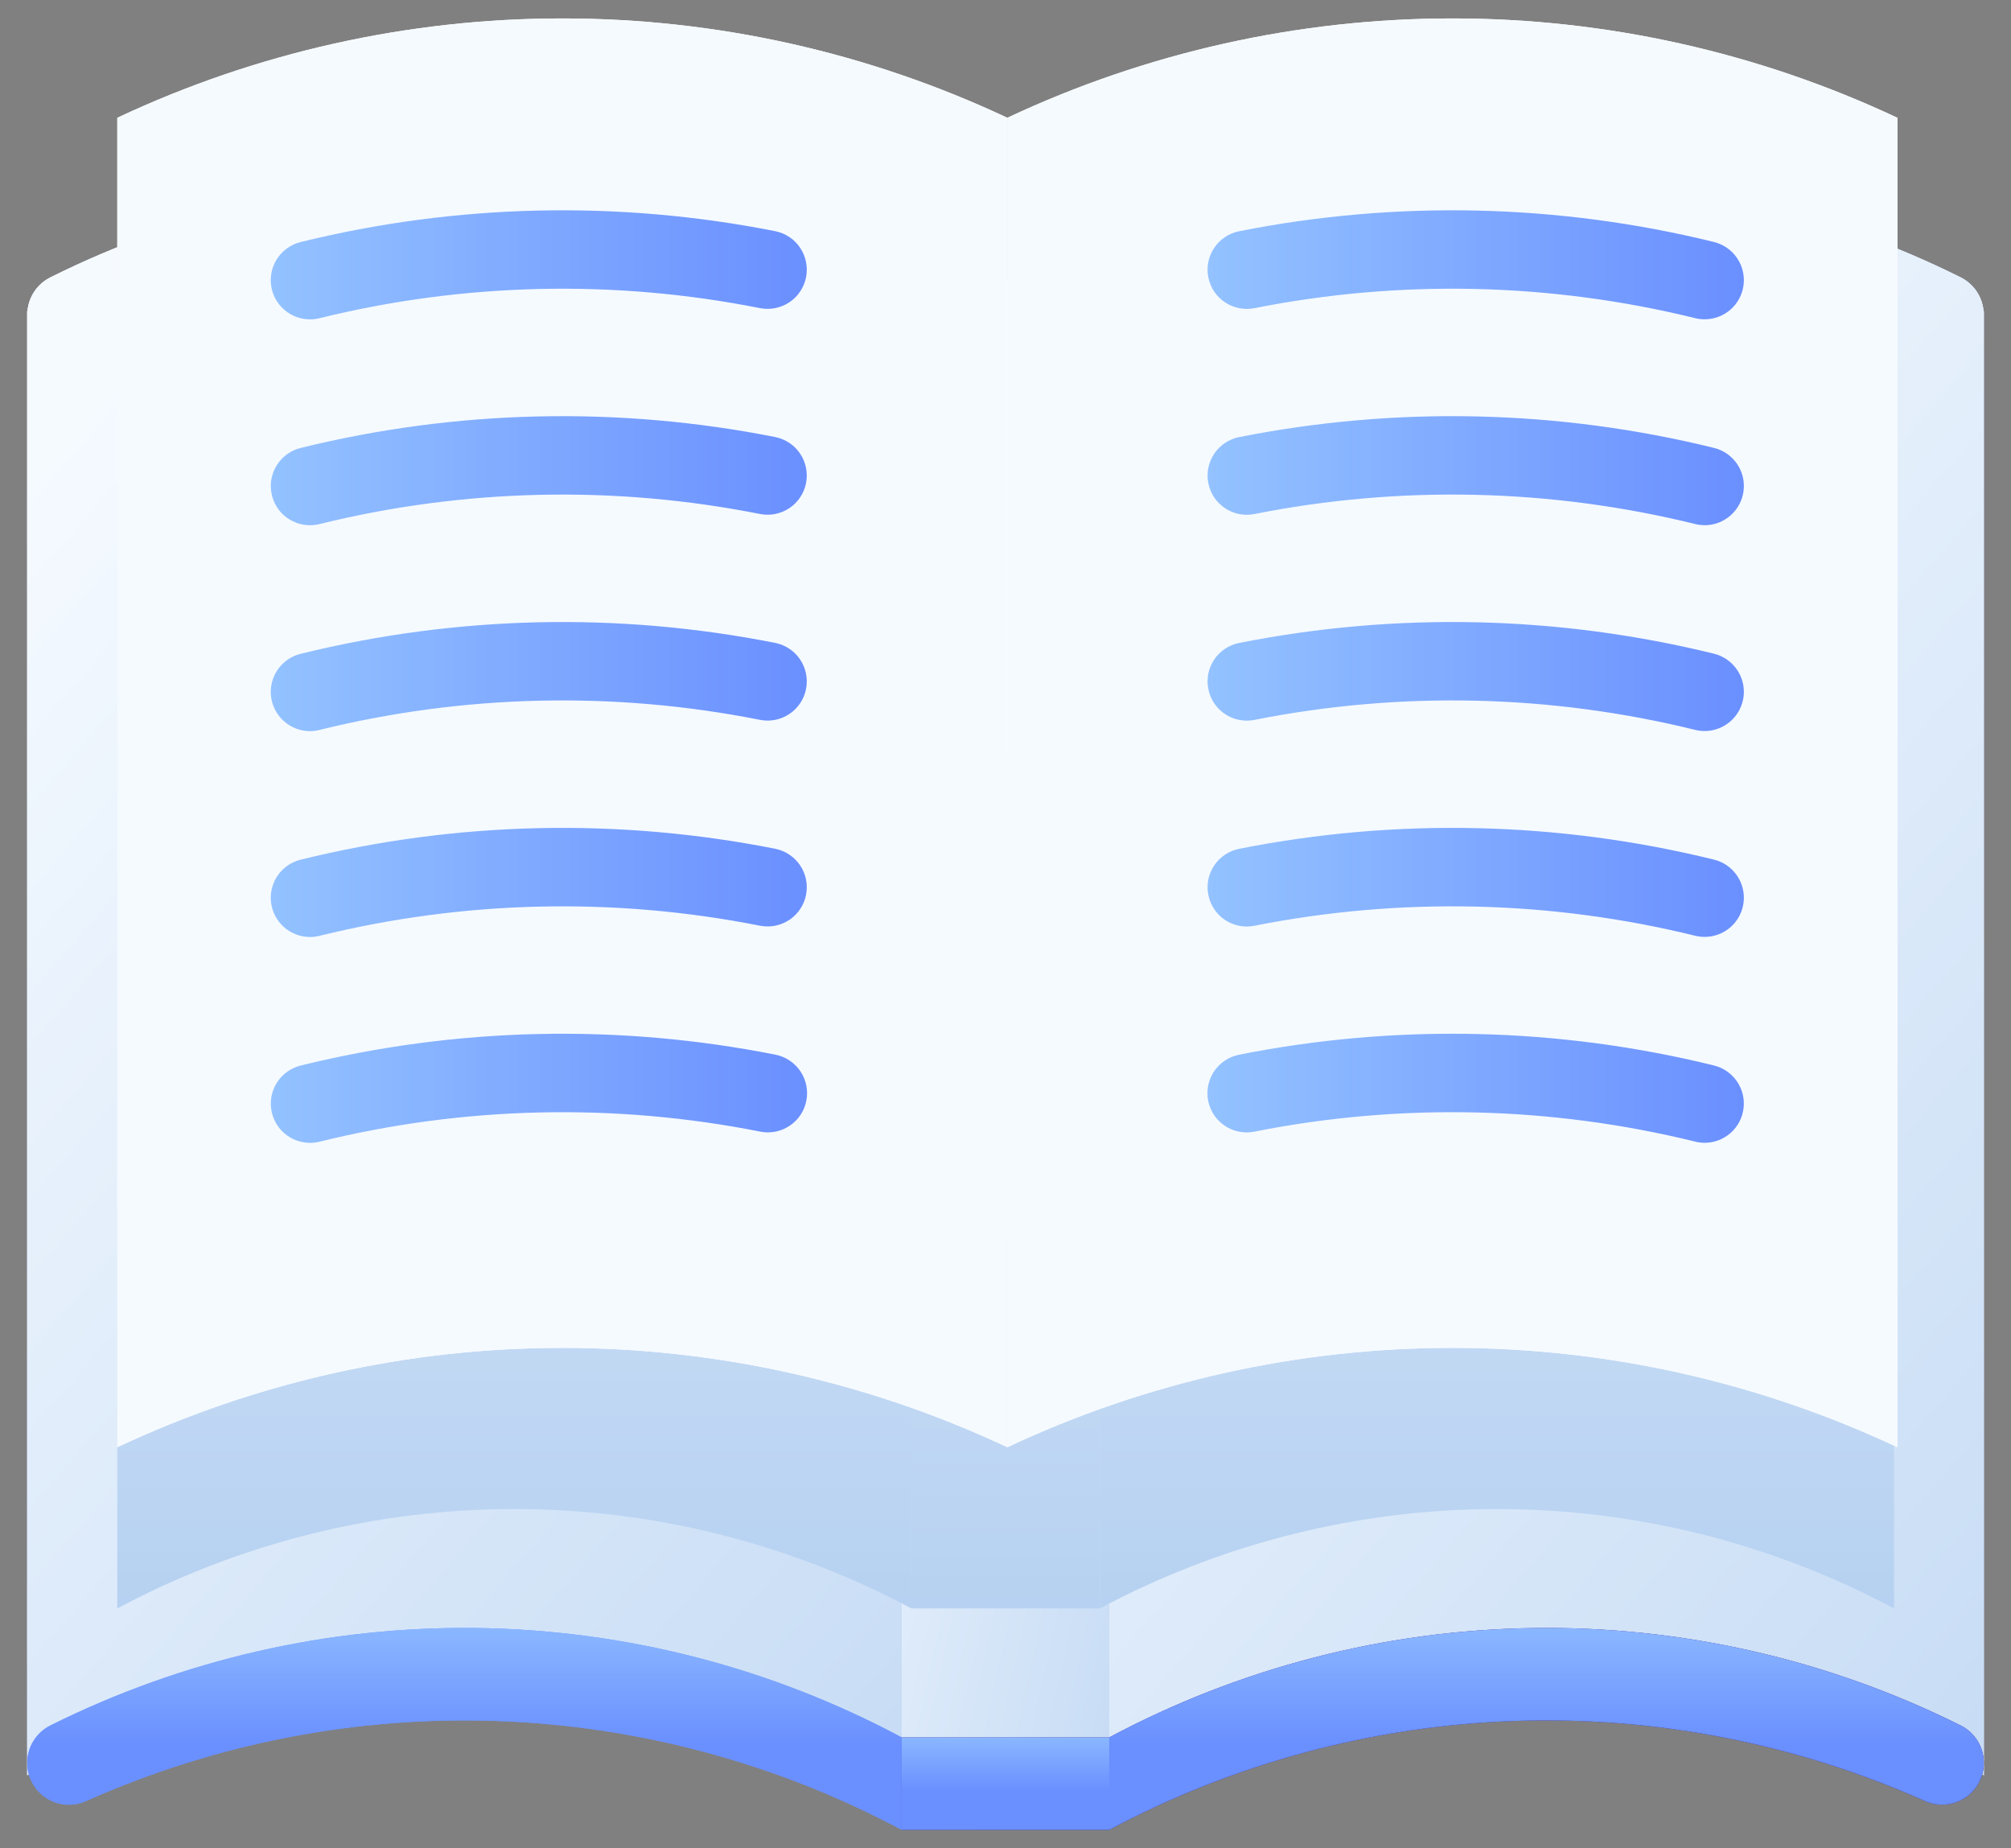 <svg width="37" height="34" viewBox="0 0 37 34" fill="none" xmlns="http://www.w3.org/2000/svg">
<rect x="0" y="0" width="37" height="34" fill="#808080" stroke="none"/>
<path d="M36.5 5.792V5.787V5.725L36.495 5.723C36.484 5.592 36.439 5.466 36.365 5.357C36.291 5.249 36.19 5.161 36.073 5.102C33.633 3.886 30.939 3.272 28.214 3.311C25.489 3.349 22.813 4.039 20.409 5.323V5.725V32.657C22.885 31.335 25.648 30.643 28.455 30.643C31.261 30.643 34.024 31.335 36.5 32.657V5.797V5.792Z" fill="url(#paint0_linear_2262_86)"/>
<path d="M36.5 5.792V5.787V5.725L36.495 5.723C36.484 5.592 36.439 5.466 36.365 5.357C36.291 5.249 36.19 5.161 36.073 5.102C33.633 3.886 30.939 3.272 28.214 3.311C25.489 3.349 22.813 4.039 20.409 5.323V5.725V32.657C22.885 31.335 25.648 30.643 28.455 30.643C31.261 30.643 34.024 31.335 36.5 32.657V5.797V5.792Z" fill="url(#paint1_linear_2262_86)"/>
<path d="M36.5 5.792V5.787V5.725L36.495 5.723C36.484 5.592 36.439 5.466 36.365 5.357C36.291 5.249 36.19 5.161 36.073 5.102C33.633 3.886 30.939 3.272 28.214 3.311C25.489 3.349 22.813 4.039 20.409 5.323V5.725V32.657C22.885 31.335 25.648 30.643 28.455 30.643C31.261 30.643 34.024 31.335 36.5 32.657V5.797V5.792Z" fill="url(#paint2_linear_2262_86)"/>
<path d="M16.591 5.725V5.322C14.187 4.039 11.511 3.349 8.786 3.31C6.062 3.272 3.367 3.886 0.929 5.102C0.811 5.161 0.71 5.248 0.636 5.357C0.562 5.466 0.517 5.591 0.506 5.722L0.5 5.725V32.657C2.976 31.335 5.739 30.643 8.545 30.643C11.352 30.643 14.115 31.335 16.591 32.657L16.591 5.725Z" fill="url(#paint3_linear_2262_86)"/>
<path d="M16.591 5.725V5.322C14.187 4.039 11.511 3.349 8.786 3.31C6.062 3.272 3.367 3.886 0.929 5.102C0.811 5.161 0.71 5.248 0.636 5.357C0.562 5.466 0.517 5.591 0.506 5.722L0.5 5.725V32.657C2.976 31.335 5.739 30.643 8.545 30.643C11.352 30.643 14.115 31.335 16.591 32.657L16.591 5.725Z" fill="url(#paint4_linear_2262_86)"/>
<path d="M16.591 5.725V5.322C14.187 4.039 11.511 3.349 8.786 3.31C6.062 3.272 3.367 3.886 0.929 5.102C0.811 5.161 0.71 5.248 0.636 5.357C0.562 5.466 0.517 5.591 0.506 5.722L0.5 5.725V32.657C2.976 31.335 5.739 30.643 8.545 30.643C11.352 30.643 14.115 31.335 16.591 32.657L16.591 5.725Z" fill="url(#paint5_linear_2262_86)"/>
<path d="M20.409 5.322H16.59V7.023L16.591 32.657H20.409V7.023V5.322Z" fill="url(#paint6_linear_2262_86)"/>
<path d="M20.409 5.322H16.59V7.023L16.591 32.657H20.409V7.023V5.322Z" fill="url(#paint7_linear_2262_86)"/>
<path d="M34.848 5.133V29.588C32.6 28.388 30.091 27.76 27.542 27.76C24.994 27.76 22.485 28.388 20.236 29.588V5.132C22.485 3.932 24.994 3.304 27.542 3.304C30.091 3.304 32.6 3.932 34.848 5.132V5.133Z" fill="url(#paint8_linear_2262_86)"/>
<path d="M16.769 5.133V29.588C14.521 28.388 12.012 27.76 9.463 27.76C6.915 27.76 4.406 28.388 2.158 29.588V5.132C4.406 3.932 6.915 3.304 9.463 3.304C12.012 3.304 14.521 3.932 16.769 5.132V5.133Z" fill="url(#paint9_linear_2262_86)"/>
<path d="M16.769 5.133V29.588H20.236V5.133H16.769Z" fill="url(#paint10_linear_2262_86)"/>
<path d="M18.534 2.167V26.623C15.972 25.419 13.176 24.795 10.346 24.795C7.515 24.795 4.719 25.419 2.158 26.623V2.167C4.719 0.963 7.515 0.339 10.346 0.339C13.176 0.339 15.972 0.963 18.534 2.167Z" fill="white"/>
<path d="M18.534 2.167V26.623C15.972 25.419 13.176 24.795 10.346 24.795C7.515 24.795 4.719 25.419 2.158 26.623V2.167C4.719 0.963 7.515 0.339 10.346 0.339C13.176 0.339 15.972 0.963 18.534 2.167Z" fill="url(#paint11_linear_2262_86)"/>
<path d="M34.91 2.167V26.623C32.348 25.419 29.552 24.795 26.722 24.795C23.891 24.795 21.096 25.419 18.534 26.623V2.167C21.096 0.963 23.891 0.339 26.722 0.339C29.552 0.339 32.348 0.963 34.91 2.167Z" fill="white"/>
<path d="M34.91 2.167V26.623C32.348 25.419 29.552 24.795 26.722 24.795C23.891 24.795 21.096 25.419 18.534 26.623V2.167C21.096 0.963 23.891 0.339 26.722 0.339C29.552 0.339 32.348 0.963 34.91 2.167Z" fill="url(#paint12_linear_2262_86)"/>
<path d="M5.703 5.875C5.527 5.875 5.357 5.811 5.225 5.694C5.093 5.577 5.008 5.416 4.987 5.241C4.966 5.066 5.009 4.889 5.109 4.744C5.209 4.599 5.359 4.496 5.53 4.453C8.393 3.748 11.376 3.68 14.269 4.254C14.455 4.292 14.619 4.403 14.724 4.562C14.829 4.721 14.867 4.915 14.83 5.101C14.793 5.288 14.684 5.453 14.526 5.559C14.368 5.665 14.174 5.705 13.987 5.669C11.303 5.136 8.534 5.199 5.877 5.854C5.82 5.868 5.762 5.875 5.703 5.875Z" fill="url(#paint13_linear_2262_86)"/>
<path d="M31.364 5.874C31.305 5.874 31.247 5.867 31.19 5.853C28.533 5.199 25.764 5.136 23.08 5.669C22.892 5.706 22.697 5.667 22.538 5.561C22.379 5.455 22.269 5.29 22.232 5.102C22.194 4.914 22.233 4.72 22.339 4.561C22.445 4.402 22.611 4.291 22.798 4.254C25.691 3.68 28.673 3.748 31.537 4.452C31.708 4.495 31.857 4.598 31.957 4.743C32.057 4.888 32.101 5.065 32.08 5.24C32.059 5.415 31.974 5.576 31.842 5.693C31.71 5.809 31.54 5.874 31.364 5.874Z" fill="url(#paint14_linear_2262_86)"/>
<path d="M5.703 9.662C5.527 9.662 5.357 9.597 5.225 9.481C5.093 9.364 5.009 9.203 4.988 9.028C4.966 8.853 5.01 8.677 5.11 8.532C5.21 8.387 5.359 8.283 5.53 8.241C8.393 7.535 11.376 7.467 14.269 8.041C14.455 8.08 14.619 8.19 14.724 8.349C14.829 8.508 14.867 8.702 14.83 8.888C14.793 9.075 14.684 9.24 14.526 9.346C14.368 9.452 14.174 9.492 13.987 9.456C11.303 8.923 8.534 8.986 5.877 9.641C5.82 9.655 5.762 9.662 5.703 9.662Z" fill="url(#paint15_linear_2262_86)"/>
<path d="M31.364 9.661C31.305 9.661 31.247 9.654 31.19 9.64C28.533 8.986 25.764 8.923 23.08 9.456C22.892 9.493 22.697 9.455 22.538 9.348C22.379 9.242 22.269 9.077 22.232 8.889C22.194 8.702 22.233 8.507 22.339 8.348C22.445 8.189 22.611 8.078 22.798 8.041C25.691 7.467 28.674 7.535 31.537 8.24C31.708 8.282 31.858 8.386 31.958 8.531C32.058 8.676 32.101 8.852 32.08 9.027C32.059 9.202 31.974 9.363 31.842 9.48C31.71 9.597 31.54 9.662 31.364 9.662L31.364 9.661Z" fill="url(#paint16_linear_2262_86)"/>
<path d="M5.703 13.45C5.527 13.449 5.357 13.385 5.225 13.268C5.093 13.151 5.008 12.99 4.987 12.815C4.966 12.64 5.009 12.464 5.109 12.319C5.209 12.174 5.359 12.07 5.53 12.028C8.393 11.322 11.376 11.254 14.269 11.828C14.455 11.867 14.619 11.977 14.724 12.136C14.829 12.295 14.867 12.489 14.83 12.676C14.793 12.862 14.684 13.027 14.526 13.133C14.368 13.24 14.174 13.279 13.987 13.243C11.303 12.71 8.534 12.773 5.877 13.428C5.82 13.442 5.762 13.45 5.703 13.45Z" fill="url(#paint17_linear_2262_86)"/>
<path d="M31.364 13.448C31.305 13.448 31.247 13.441 31.19 13.427C28.533 12.773 25.764 12.71 23.08 13.243C22.892 13.28 22.697 13.242 22.538 13.135C22.379 13.029 22.269 12.864 22.232 12.676C22.194 12.488 22.233 12.294 22.339 12.135C22.445 11.976 22.611 11.865 22.798 11.828C25.691 11.254 28.673 11.322 31.537 12.026C31.708 12.069 31.857 12.172 31.957 12.317C32.057 12.462 32.101 12.639 32.08 12.813C32.058 12.988 31.974 13.149 31.842 13.266C31.71 13.383 31.54 13.448 31.364 13.448Z" fill="url(#paint18_linear_2262_86)"/>
<path d="M5.703 17.237C5.527 17.236 5.357 17.172 5.225 17.055C5.093 16.938 5.008 16.777 4.987 16.602C4.966 16.427 5.009 16.251 5.109 16.106C5.209 15.961 5.359 15.857 5.53 15.815C8.393 15.109 11.376 15.041 14.269 15.615C14.455 15.654 14.619 15.765 14.724 15.923C14.829 16.082 14.867 16.276 14.83 16.463C14.793 16.649 14.684 16.814 14.526 16.92C14.368 17.027 14.174 17.066 13.987 17.03C11.303 16.498 8.534 16.561 5.877 17.216C5.82 17.23 5.762 17.237 5.703 17.237Z" fill="url(#paint19_linear_2262_86)"/>
<path d="M31.364 17.235C31.305 17.235 31.247 17.228 31.19 17.214C28.533 16.561 25.764 16.498 23.08 17.03C22.892 17.068 22.697 17.029 22.538 16.923C22.379 16.816 22.269 16.651 22.232 16.463C22.194 16.276 22.233 16.081 22.339 15.922C22.445 15.763 22.611 15.653 22.798 15.615C25.691 15.041 28.673 15.109 31.537 15.814C31.708 15.856 31.857 15.959 31.957 16.104C32.057 16.249 32.101 16.426 32.08 16.601C32.059 16.776 31.974 16.937 31.842 17.054C31.71 17.171 31.54 17.235 31.364 17.235Z" fill="url(#paint20_linear_2262_86)"/>
<path d="M5.703 21.024C5.527 21.023 5.357 20.959 5.225 20.842C5.093 20.725 5.009 20.564 4.988 20.389C4.966 20.215 5.01 20.038 5.11 19.893C5.21 19.748 5.359 19.645 5.53 19.602C8.393 18.896 11.376 18.828 14.269 19.402C14.456 19.44 14.621 19.55 14.728 19.709C14.834 19.869 14.873 20.063 14.835 20.251C14.798 20.439 14.688 20.604 14.528 20.71C14.369 20.816 14.175 20.855 13.987 20.817C11.303 20.285 8.534 20.348 5.877 21.003C5.82 21.017 5.762 21.024 5.703 21.024Z" fill="url(#paint21_linear_2262_86)"/>
<path d="M31.364 21.023C31.305 21.023 31.247 21.015 31.19 21.001C28.533 20.348 25.764 20.285 23.08 20.817C22.987 20.836 22.891 20.837 22.798 20.818C22.704 20.8 22.616 20.764 22.537 20.711C22.458 20.658 22.39 20.591 22.337 20.512C22.284 20.433 22.248 20.344 22.229 20.251C22.21 20.158 22.211 20.062 22.229 19.969C22.248 19.876 22.285 19.788 22.337 19.709C22.39 19.63 22.458 19.562 22.537 19.51C22.616 19.457 22.705 19.421 22.798 19.402C25.691 18.828 28.673 18.896 31.537 19.601C31.707 19.643 31.857 19.747 31.957 19.892C32.057 20.037 32.101 20.213 32.079 20.388C32.058 20.563 31.974 20.724 31.842 20.841C31.71 20.958 31.54 21.023 31.364 21.023Z" fill="url(#paint22_linear_2262_86)"/>
<path d="M36.5 32.431C36.5 32.559 36.468 32.685 36.407 32.797C36.346 32.91 36.258 33.005 36.151 33.075C36.043 33.145 35.92 33.186 35.793 33.197C35.665 33.207 35.537 33.185 35.42 33.133C33.043 32.072 30.455 31.568 27.854 31.659C25.252 31.751 22.706 32.436 20.409 33.661V31.961C22.813 30.678 25.489 29.988 28.214 29.949C30.939 29.911 33.634 30.525 36.073 31.741C36.201 31.805 36.309 31.903 36.385 32.025C36.46 32.147 36.5 32.287 36.5 32.431Z" fill="url(#paint23_linear_2262_86)"/>
<path d="M36.5 32.431C36.5 32.559 36.468 32.685 36.407 32.797C36.346 32.91 36.258 33.005 36.151 33.075C36.043 33.145 35.92 33.186 35.793 33.197C35.665 33.207 35.537 33.185 35.42 33.133C33.043 32.072 30.455 31.568 27.854 31.659C25.252 31.751 22.706 32.436 20.409 33.661V31.961C22.813 30.678 25.489 29.988 28.214 29.949C30.939 29.911 33.634 30.525 36.073 31.741C36.201 31.805 36.309 31.903 36.385 32.025C36.46 32.147 36.5 32.287 36.5 32.431Z" fill="url(#paint24_linear_2262_86)"/>
<path d="M16.59 31.961V33.661C14.294 32.436 11.748 31.751 9.147 31.659C6.546 31.568 3.958 32.072 1.581 33.133C1.464 33.185 1.336 33.207 1.208 33.197C1.081 33.186 0.958 33.145 0.85 33.075C0.743 33.005 0.655 32.91 0.594 32.797C0.533 32.685 0.501 32.559 0.501 32.431C0.501 32.287 0.541 32.147 0.617 32.025C0.692 31.903 0.8 31.805 0.929 31.741C3.368 30.525 6.062 29.911 8.787 29.949C11.511 29.988 14.187 30.677 16.591 31.961H16.59Z" fill="#6E93FF"/>
<path d="M16.59 31.961V33.661C14.294 32.436 11.748 31.751 9.147 31.659C6.546 31.568 3.958 32.072 1.581 33.133C1.464 33.185 1.336 33.207 1.208 33.197C1.081 33.186 0.958 33.145 0.85 33.075C0.743 33.005 0.655 32.91 0.594 32.797C0.533 32.685 0.501 32.559 0.501 32.431C0.501 32.287 0.541 32.147 0.617 32.025C0.692 31.903 0.8 31.805 0.929 31.741C3.368 30.525 6.062 29.911 8.787 29.949C11.511 29.988 14.187 30.677 16.591 31.961H16.59Z" fill="url(#paint25_linear_2262_86)"/>
<path d="M20.409 31.961H16.59V33.661H20.409V31.961Z" fill="url(#paint26_linear_2262_86)"/>
<path d="M20.409 31.961H16.59V33.661H20.409V31.961Z" fill="url(#paint27_linear_2262_86)"/>
<defs>
<linearGradient id="paint0_linear_2262_86" x1="20.616" y1="5.838" x2="42.512" y2="18.66" gradientUnits="userSpaceOnUse">
<stop stop-color="#A195D7"/>
<stop offset="0.372" stop-color="#ADA3DE"/>
<stop offset="0.963" stop-color="#ECE8FF"/>
</linearGradient>
<linearGradient id="paint1_linear_2262_86" x1="21.584" y1="7.28" x2="50.388" y2="32.303" gradientUnits="userSpaceOnUse">
<stop stop-color="#F5FAFF"/>
<stop offset="1" stop-color="#B6D1F1"/>
</linearGradient>
<linearGradient id="paint2_linear_2262_86" x1="21.584" y1="7.28" x2="50.388" y2="32.303" gradientUnits="userSpaceOnUse">
<stop stop-color="#F5FAFF"/>
<stop offset="1" stop-color="#B6D1F1"/>
</linearGradient>
<linearGradient id="paint3_linear_2262_86" x1="-2.236" y1="3.309" x2="29.008" y2="18.529" gradientUnits="userSpaceOnUse">
<stop stop-color="#C6BFE8"/>
<stop offset="1" stop-color="#9C90D9"/>
</linearGradient>
<linearGradient id="paint4_linear_2262_86" x1="1.675" y1="7.28" x2="30.479" y2="32.303" gradientUnits="userSpaceOnUse">
<stop stop-color="#F5FAFF"/>
<stop offset="1" stop-color="#B6D1F1"/>
</linearGradient>
<linearGradient id="paint5_linear_2262_86" x1="1.675" y1="7.28" x2="30.479" y2="32.303" gradientUnits="userSpaceOnUse">
<stop stop-color="#F5FAFF"/>
<stop offset="1" stop-color="#B6D1F1"/>
</linearGradient>
<linearGradient id="paint6_linear_2262_86" x1="15.941" y1="5.322" x2="24.976" y2="6.444" gradientUnits="userSpaceOnUse">
<stop stop-color="#C6BFE8"/>
<stop offset="1" stop-color="#9C90D9"/>
</linearGradient>
<linearGradient id="paint7_linear_2262_86" x1="16.869" y1="9.021" x2="28.303" y2="11.552" gradientUnits="userSpaceOnUse">
<stop stop-color="#F5FAFF"/>
<stop offset="1" stop-color="#B6D1F1"/>
</linearGradient>
<linearGradient id="paint8_linear_2262_86" x1="27.542" y1="3.304" x2="27.542" y2="29.588" gradientUnits="userSpaceOnUse">
<stop stop-color="#F5FAFF"/>
<stop offset="1" stop-color="#B6D1F1"/>
</linearGradient>
<linearGradient id="paint9_linear_2262_86" x1="9.463" y1="3.304" x2="9.463" y2="29.588" gradientUnits="userSpaceOnUse">
<stop stop-color="#F5FAFF"/>
<stop offset="1" stop-color="#B6D1F1"/>
</linearGradient>
<linearGradient id="paint10_linear_2262_86" x1="18.503" y1="5.133" x2="18.503" y2="29.588" gradientUnits="userSpaceOnUse">
<stop stop-color="#F5FAFF"/>
<stop offset="1" stop-color="#B6D1F1"/>
</linearGradient>
<linearGradient id="paint11_linear_2262_86" x1="10.346" y1="25.949" x2="10.346" y2="0.23" gradientUnits="userSpaceOnUse">
<stop offset="1" stop-color="#F5FAFF"/>
</linearGradient>
<linearGradient id="paint12_linear_2262_86" x1="26.722" y1="25.949" x2="26.722" y2="0.23" gradientUnits="userSpaceOnUse">
<stop offset="1" stop-color="#F5FAFF"/>
</linearGradient>
<linearGradient id="paint13_linear_2262_86" x1="4.982" y1="4.872" x2="14.849" y2="4.872" gradientUnits="userSpaceOnUse">
<stop stop-color="#93C2FF"/>
<stop offset="1" stop-color="#6A8FFF"/>
</linearGradient>
<linearGradient id="paint14_linear_2262_86" x1="22.218" y1="4.871" x2="32.085" y2="4.871" gradientUnits="userSpaceOnUse">
<stop stop-color="#93C2FF"/>
<stop offset="1" stop-color="#6A8FFF"/>
</linearGradient>
<linearGradient id="paint15_linear_2262_86" x1="4.982" y1="8.659" x2="14.849" y2="8.659" gradientUnits="userSpaceOnUse">
<stop stop-color="#93C2FF"/>
<stop offset="1" stop-color="#6A8FFF"/>
</linearGradient>
<linearGradient id="paint16_linear_2262_86" x1="22.218" y1="8.658" x2="32.085" y2="8.658" gradientUnits="userSpaceOnUse">
<stop stop-color="#93C2FF"/>
<stop offset="1" stop-color="#6A8FFF"/>
</linearGradient>
<linearGradient id="paint17_linear_2262_86" x1="4.982" y1="12.446" x2="14.849" y2="12.446" gradientUnits="userSpaceOnUse">
<stop stop-color="#93C2FF"/>
<stop offset="1" stop-color="#6A8FFF"/>
</linearGradient>
<linearGradient id="paint18_linear_2262_86" x1="22.218" y1="12.445" x2="32.085" y2="12.445" gradientUnits="userSpaceOnUse">
<stop stop-color="#93C2FF"/>
<stop offset="1" stop-color="#6A8FFF"/>
</linearGradient>
<linearGradient id="paint19_linear_2262_86" x1="4.982" y1="16.233" x2="14.849" y2="16.233" gradientUnits="userSpaceOnUse">
<stop stop-color="#93C2FF"/>
<stop offset="1" stop-color="#6A8FFF"/>
</linearGradient>
<linearGradient id="paint20_linear_2262_86" x1="22.218" y1="16.233" x2="32.085" y2="16.233" gradientUnits="userSpaceOnUse">
<stop stop-color="#93C2FF"/>
<stop offset="1" stop-color="#6A8FFF"/>
</linearGradient>
<linearGradient id="paint21_linear_2262_86" x1="4.982" y1="20.02" x2="14.849" y2="20.02" gradientUnits="userSpaceOnUse">
<stop stop-color="#93C2FF"/>
<stop offset="1" stop-color="#6A8FFF"/>
</linearGradient>
<linearGradient id="paint22_linear_2262_86" x1="22.218" y1="20.02" x2="32.085" y2="20.02" gradientUnits="userSpaceOnUse">
<stop stop-color="#93C2FF"/>
<stop offset="1" stop-color="#6A8FFF"/>
</linearGradient>
<linearGradient id="paint23_linear_2262_86" x1="36.5" y1="34.464" x2="35.532" y2="28.885" gradientUnits="userSpaceOnUse">
<stop stop-color="#28186A"/>
<stop offset="1" stop-color="#3D259E"/>
</linearGradient>
<linearGradient id="paint24_linear_2262_86" x1="28.455" y1="29.318" x2="28.455" y2="32.102" gradientUnits="userSpaceOnUse">
<stop stop-color="#93C2FF"/>
<stop offset="1" stop-color="#6A8FFF"/>
</linearGradient>
<linearGradient id="paint25_linear_2262_86" x1="8.546" y1="29.318" x2="8.546" y2="32.102" gradientUnits="userSpaceOnUse">
<stop stop-color="#93C2FF"/>
<stop offset="1" stop-color="#6A8FFF"/>
</linearGradient>
<linearGradient id="paint26_linear_2262_86" x1="20.409" y1="34.029" x2="19.617" y2="31.663" gradientUnits="userSpaceOnUse">
<stop stop-color="#28186A"/>
<stop offset="1" stop-color="#3D259E"/>
</linearGradient>
<linearGradient id="paint27_linear_2262_86" x1="18.5" y1="31.673" x2="18.5" y2="32.947" gradientUnits="userSpaceOnUse">
<stop stop-color="#93C2FF"/>
<stop offset="1" stop-color="#6A8FFF"/>
</linearGradient>
</defs>
</svg>
